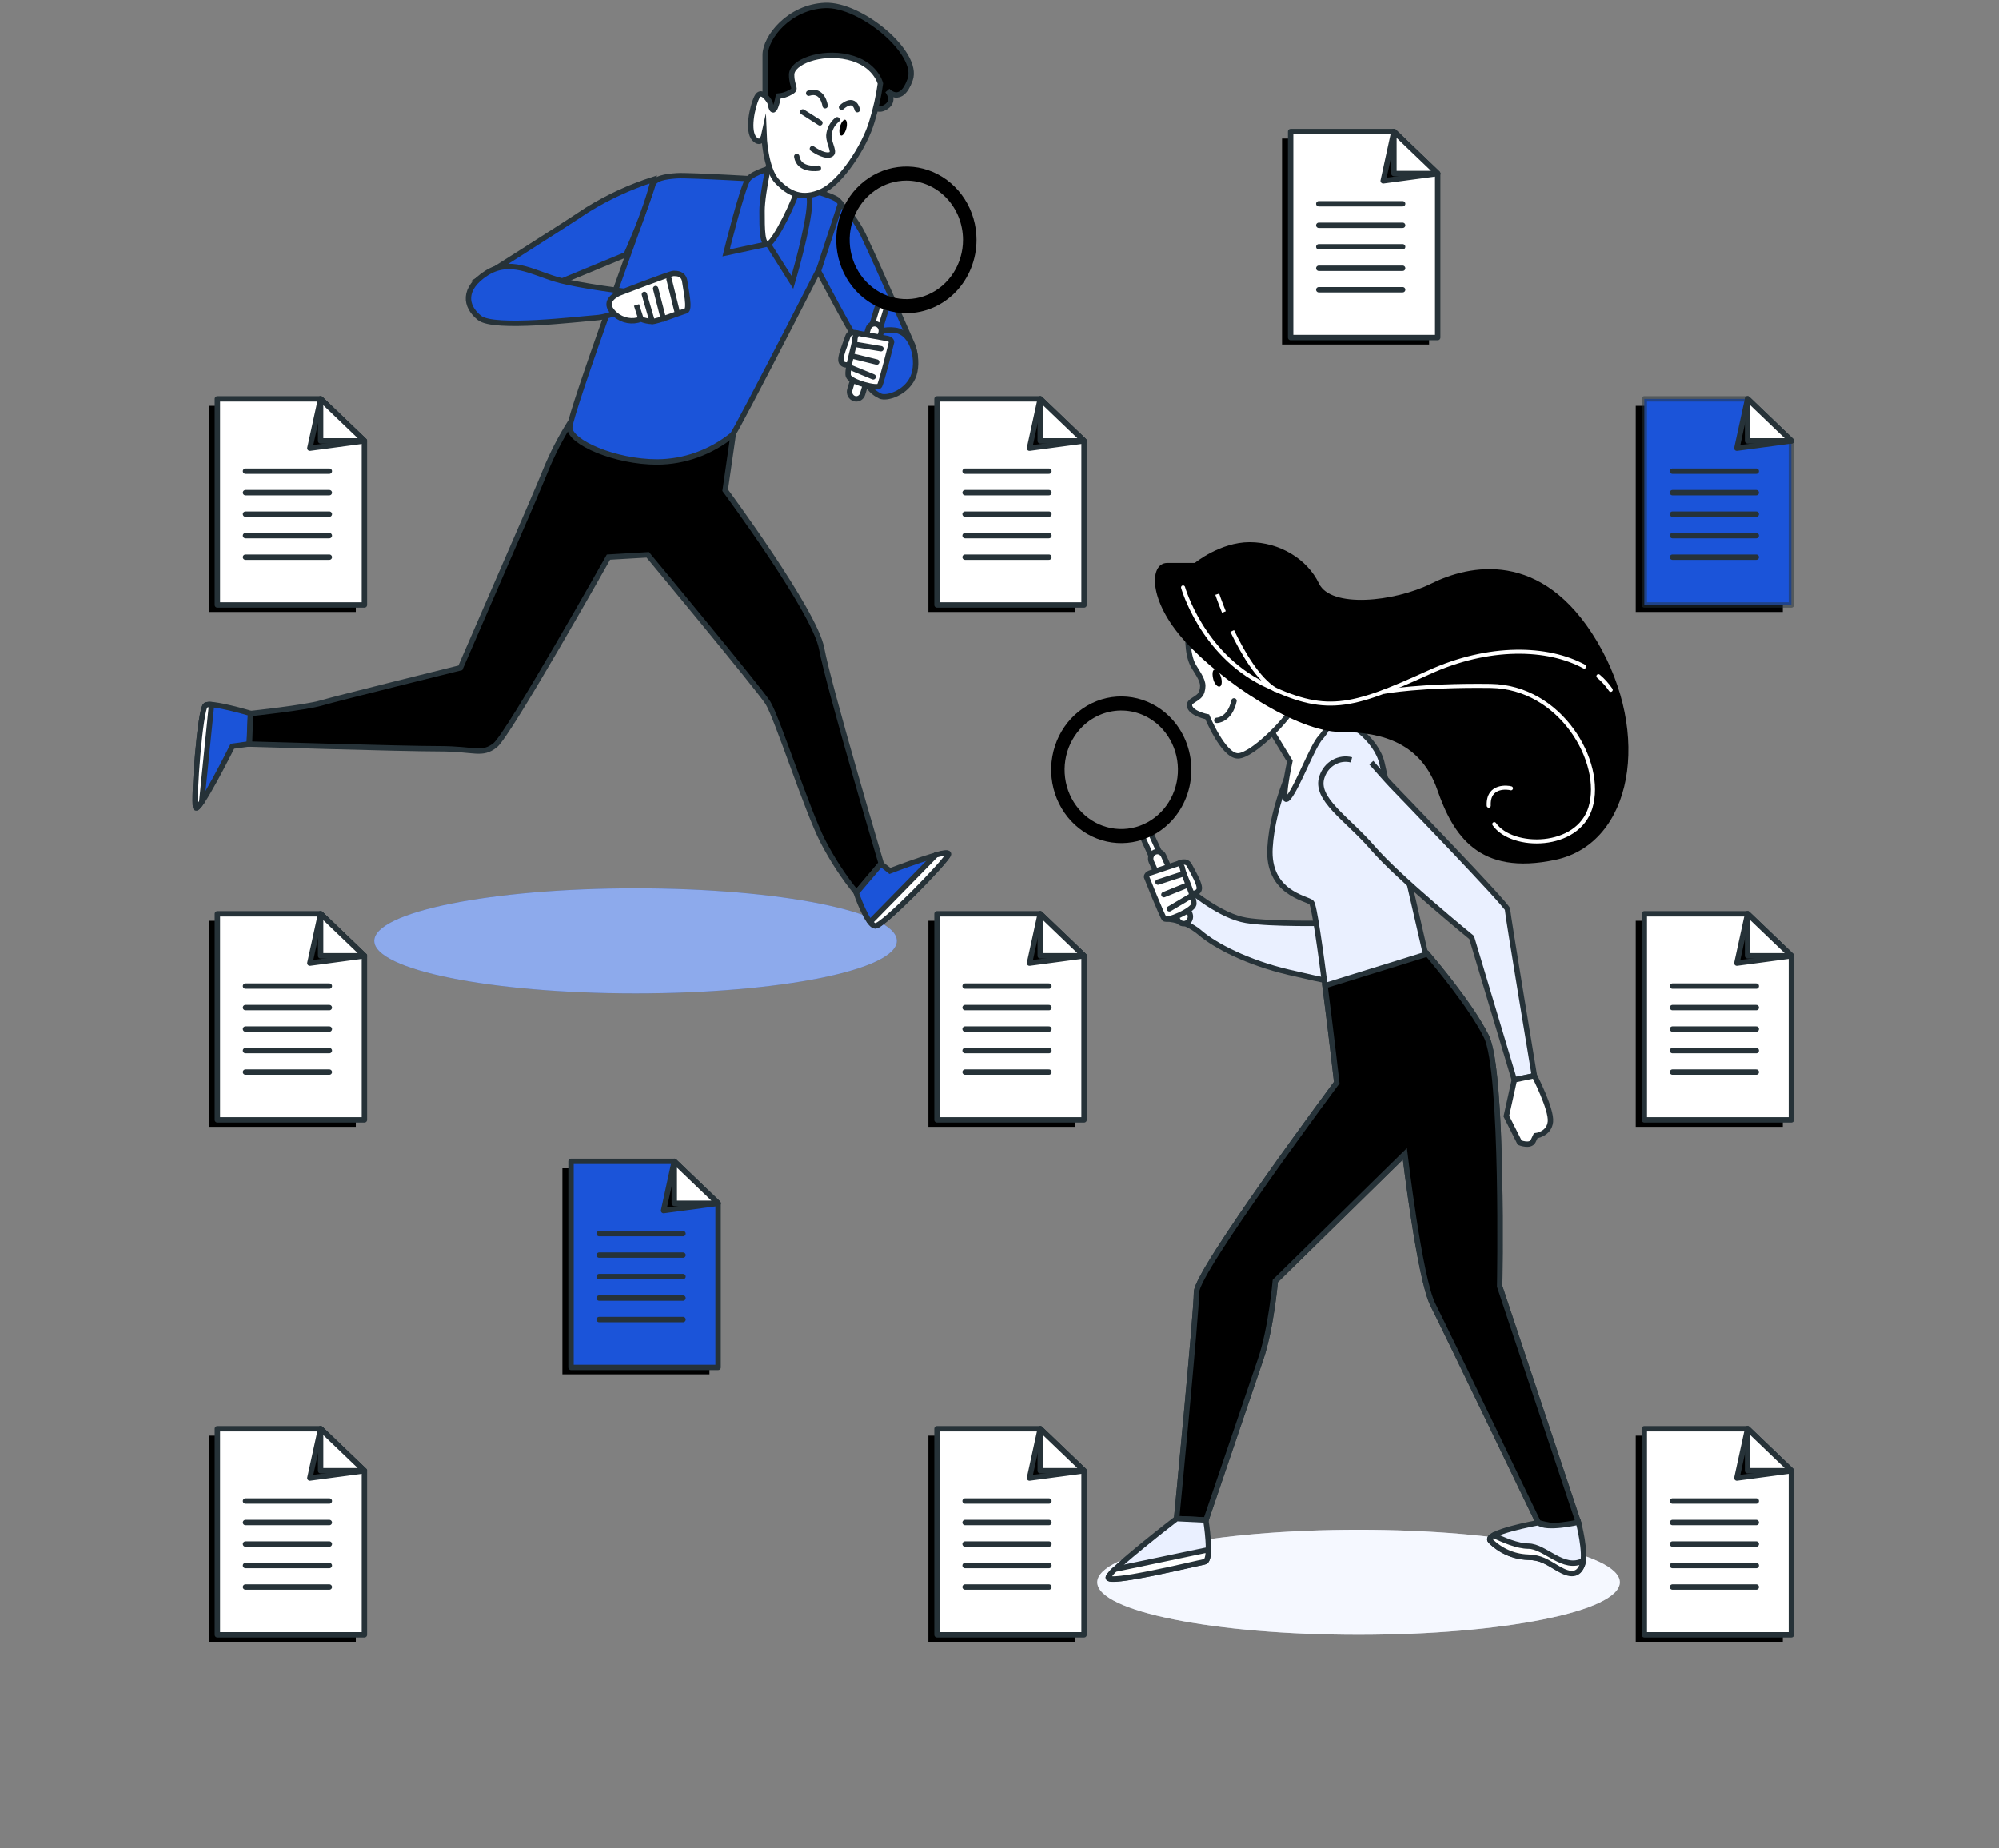 <svg width="371" height="343" viewBox="0 0 371 343" fill="none" xmlns="http://www.w3.org/2000/svg">
<rect x="0" y="0" width="371" height="343" fill="#808080" stroke="none"/>
<path d="M199.596 209.118H172.302V170.873H191.466L199.596 178.662V209.118Z" fill="black"/>
<path d="M201.195 207.823H173.9V169.588H193.065L201.195 177.378V207.823Z" fill="white" stroke="#263238" stroke-linecap="round" stroke-linejoin="round"/>
<path d="M193.065 169.588L191.066 178.734L201.195 177.378L193.065 169.588Z" fill="black" stroke="#263238" stroke-linecap="round" stroke-linejoin="round"/>
<path d="M193.064 169.588V177.378H201.194L193.064 169.588Z" fill="white" stroke="#263238" stroke-linecap="round" stroke-linejoin="round"/>
<path d="M179.115 182.996H194.673" stroke="#263238" stroke-linecap="round" stroke-linejoin="round"/>
<path d="M179.115 186.982H194.673" stroke="#263238" stroke-linecap="round" stroke-linejoin="round"/>
<path d="M179.115 190.969H194.673" stroke="#263238" stroke-linecap="round" stroke-linejoin="round"/>
<path d="M179.115 194.966H194.673" stroke="#263238" stroke-linecap="round" stroke-linejoin="round"/>
<path d="M179.115 198.953H194.673" stroke="#263238" stroke-linecap="round" stroke-linejoin="round"/>
<path d="M330.871 209.118H303.577V170.873H322.742L330.871 178.662V209.118Z" fill="black"/>
<path d="M332.46 207.823H305.166V169.588H324.33L332.46 177.378V207.823Z" fill="white" stroke="#263238" stroke-linecap="round" stroke-linejoin="round"/>
<path d="M324.331 169.588L322.343 178.734L332.461 177.378L324.331 169.588Z" fill="black" stroke="#263238" stroke-linecap="round" stroke-linejoin="round"/>
<path d="M324.331 169.588V177.378H332.461L324.331 169.588Z" fill="white" stroke="#263238" stroke-linecap="round" stroke-linejoin="round"/>
<path d="M310.392 182.996H325.949" stroke="#263238" stroke-linecap="round" stroke-linejoin="round"/>
<path d="M310.392 186.982H325.949" stroke="#263238" stroke-linecap="round" stroke-linejoin="round"/>
<path d="M310.392 190.969H325.949" stroke="#263238" stroke-linecap="round" stroke-linejoin="round"/>
<path d="M310.392 194.966H325.949" stroke="#263238" stroke-linecap="round" stroke-linejoin="round"/>
<path d="M310.392 198.953H325.949" stroke="#263238" stroke-linecap="round" stroke-linejoin="round"/>
<path d="M66.039 209.118H38.745V170.873H57.91L66.039 178.662V209.118Z" fill="black"/>
<path d="M67.638 207.823H40.344V169.588H59.508L67.638 177.378V207.823Z" fill="white" stroke="#263238" stroke-linecap="round" stroke-linejoin="round"/>
<path d="M59.509 169.588L57.511 178.734L67.639 177.378L59.509 169.588Z" fill="black" stroke="#263238" stroke-linecap="round" stroke-linejoin="round"/>
<path d="M59.508 169.588V177.378H67.638L59.508 169.588Z" fill="white" stroke="#263238" stroke-linecap="round" stroke-linejoin="round"/>
<path d="M45.568 182.996H61.126" stroke="#263238" stroke-linecap="round" stroke-linejoin="round"/>
<path d="M45.568 186.982H61.126" stroke="#263238" stroke-linecap="round" stroke-linejoin="round"/>
<path d="M45.568 190.969H61.126" stroke="#263238" stroke-linecap="round" stroke-linejoin="round"/>
<path d="M45.568 194.966H61.126" stroke="#263238" stroke-linecap="round" stroke-linejoin="round"/>
<path d="M45.568 198.953H61.126" stroke="#263238" stroke-linecap="round" stroke-linejoin="round"/>
<path d="M199.596 304.675H172.302V266.43H191.466L199.596 274.219V304.675Z" fill="black"/>
<path d="M201.195 303.38H173.9V265.145H193.065L201.195 272.935V303.38Z" fill="white" stroke="#263238" stroke-linecap="round" stroke-linejoin="round"/>
<path d="M193.065 265.145L191.066 274.291L201.195 272.935L193.065 265.145Z" fill="black" stroke="#263238" stroke-linecap="round" stroke-linejoin="round"/>
<path d="M193.064 265.145V272.935H201.194L193.064 265.145Z" fill="white" stroke="#263238" stroke-linecap="round" stroke-linejoin="round"/>
<path d="M179.115 278.553H194.673" stroke="#263238" stroke-linecap="round" stroke-linejoin="round"/>
<path d="M179.115 282.54H194.673" stroke="#263238" stroke-linecap="round" stroke-linejoin="round"/>
<path d="M179.115 286.536H194.673" stroke="#263238" stroke-linecap="round" stroke-linejoin="round"/>
<path d="M179.115 290.523H194.673" stroke="#263238" stroke-linecap="round" stroke-linejoin="round"/>
<path d="M179.115 294.51H194.673" stroke="#263238" stroke-linecap="round" stroke-linejoin="round"/>
<path d="M330.871 304.675H303.577V266.43H322.742L330.871 274.219V304.675Z" fill="black"/>
<path d="M332.46 303.38H305.166V265.145H324.33L332.46 272.935V303.38Z" fill="white" stroke="#263238" stroke-linecap="round" stroke-linejoin="round"/>
<path d="M324.331 265.145L322.343 274.291L332.461 272.935L324.331 265.145Z" fill="black" stroke="#263238" stroke-linecap="round" stroke-linejoin="round"/>
<path d="M324.331 265.145V272.935H332.461L324.331 265.145Z" fill="white" stroke="#263238" stroke-linecap="round" stroke-linejoin="round"/>
<path d="M310.392 278.553H325.949" stroke="#263238" stroke-linecap="round" stroke-linejoin="round"/>
<path d="M310.392 282.54H325.949" stroke="#263238" stroke-linecap="round" stroke-linejoin="round"/>
<path d="M310.392 286.536H325.949" stroke="#263238" stroke-linecap="round" stroke-linejoin="round"/>
<path d="M310.392 290.523H325.949" stroke="#263238" stroke-linecap="round" stroke-linejoin="round"/>
<path d="M310.392 294.51H325.949" stroke="#263238" stroke-linecap="round" stroke-linejoin="round"/>
<path d="M66.039 304.675H38.745V266.43H57.91L66.039 274.219V304.675Z" fill="black"/>
<path d="M67.638 303.38H40.344V265.145H59.508L67.638 272.935V303.38Z" fill="white" stroke="#263238" stroke-linecap="round" stroke-linejoin="round"/>
<path d="M59.509 265.145L57.511 274.291L67.639 272.935L59.509 265.145Z" fill="black" stroke="#263238" stroke-linecap="round" stroke-linejoin="round"/>
<path d="M59.508 265.145V272.935H67.638L59.508 265.145Z" fill="white" stroke="#263238" stroke-linecap="round" stroke-linejoin="round"/>
<path d="M45.568 278.553H61.126" stroke="#263238" stroke-linecap="round" stroke-linejoin="round"/>
<path d="M45.568 282.54H61.126" stroke="#263238" stroke-linecap="round" stroke-linejoin="round"/>
<path d="M45.568 286.536H61.126" stroke="#263238" stroke-linecap="round" stroke-linejoin="round"/>
<path d="M45.568 290.523H61.126" stroke="#263238" stroke-linecap="round" stroke-linejoin="round"/>
<path d="M45.568 294.51H61.126" stroke="#263238" stroke-linecap="round" stroke-linejoin="round"/>
<path d="M131.672 255.051H104.378V216.816H123.552L131.672 224.606V255.051Z" fill="black"/>
<path d="M133.272 253.766H105.978V215.521H125.142L133.272 223.311V253.766Z" fill="#1B54D9" stroke="#263238" stroke-linecap="round" stroke-linejoin="round"/>
<path d="M125.141 215.521L123.152 224.667L133.271 223.311L125.141 215.521Z" fill="black" stroke="#263238" stroke-linecap="round" stroke-linejoin="round"/>
<path d="M125.141 215.521V223.311H133.27L125.141 215.521Z" fill="white" stroke="#263238" stroke-linecap="round" stroke-linejoin="round"/>
<path d="M111.202 228.939H126.76" stroke="#263238" stroke-linecap="round" stroke-linejoin="round"/>
<path d="M111.202 232.926H126.76" stroke="#263238" stroke-linecap="round" stroke-linejoin="round"/>
<path d="M111.202 236.912H126.76" stroke="#263238" stroke-linecap="round" stroke-linejoin="round"/>
<path d="M111.202 240.899H126.76" stroke="#263238" stroke-linecap="round" stroke-linejoin="round"/>
<path d="M111.202 244.886H126.76" stroke="#263238" stroke-linecap="round" stroke-linejoin="round"/>
<path d="M199.596 113.561H172.302V75.316H191.466L199.596 83.106V113.561Z" fill="black"/>
<path d="M201.195 112.265H173.9V74.03H193.065L201.195 81.82V112.265Z" fill="white" stroke="#263238" stroke-linecap="round" stroke-linejoin="round"/>
<path d="M193.065 74.03L191.066 83.176L201.195 81.82L193.065 74.03Z" fill="black" stroke="#263238" stroke-linecap="round" stroke-linejoin="round"/>
<path d="M193.064 74.03V81.82H201.194L193.064 74.03Z" fill="white" stroke="#263238" stroke-linecap="round" stroke-linejoin="round"/>
<path d="M179.115 87.439H194.673" stroke="#263238" stroke-linecap="round" stroke-linejoin="round"/>
<path d="M179.115 91.425H194.673" stroke="#263238" stroke-linecap="round" stroke-linejoin="round"/>
<path d="M179.115 95.413H194.673" stroke="#263238" stroke-linecap="round" stroke-linejoin="round"/>
<path d="M179.115 99.398H194.673" stroke="#263238" stroke-linecap="round" stroke-linejoin="round"/>
<path d="M179.115 103.396H194.673" stroke="#263238" stroke-linecap="round" stroke-linejoin="round"/>
<path d="M265.23 63.937H237.936V25.702H257.11L265.23 33.481V63.937Z" fill="black"/>
<path d="M266.827 62.652H239.533V24.407H258.698L266.827 32.197V62.652Z" fill="white" stroke="#263238" stroke-linecap="round" stroke-linejoin="round"/>
<path d="M258.698 24.407L256.709 33.553L266.827 32.197L258.698 24.407Z" fill="black" stroke="#263238" stroke-linecap="round" stroke-linejoin="round"/>
<path d="M258.698 24.407V32.197H266.828L258.698 24.407Z" fill="white" stroke="#263238" stroke-linecap="round" stroke-linejoin="round"/>
<path d="M244.758 37.815H260.316" stroke="#263238" stroke-linecap="round" stroke-linejoin="round"/>
<path d="M244.758 41.811H260.316" stroke="#263238" stroke-linecap="round" stroke-linejoin="round"/>
<path d="M244.758 45.798H260.316" stroke="#263238" stroke-linecap="round" stroke-linejoin="round"/>
<path d="M244.758 49.785H260.316" stroke="#263238" stroke-linecap="round" stroke-linejoin="round"/>
<path d="M244.758 53.771H260.316" stroke="#263238" stroke-linecap="round" stroke-linejoin="round"/>
<path d="M330.871 113.561H303.577V75.316H322.742L330.871 83.106V113.561Z" fill="black"/>
<g style="mix-blend-mode:soft-light">
<path d="M332.46 112.265H305.166V74.03H324.33L332.46 81.82V112.265Z" fill="#1B54D9"/>
<path d="M332.46 112.265H305.166V74.03H324.33L332.46 81.82V112.265Z" stroke="#263238" stroke-opacity="0.5" stroke-linecap="round" stroke-linejoin="round"/>
</g>
<path d="M324.331 74.03L322.343 83.176L332.461 81.82L324.331 74.03Z" fill="black" stroke="#263238" stroke-linecap="round" stroke-linejoin="round"/>
<path d="M324.331 74.03V81.82H332.461L324.331 74.03Z" fill="white" stroke="#263238" stroke-linecap="round" stroke-linejoin="round"/>
<path d="M310.392 87.439H325.949" stroke="#263238" stroke-linecap="round" stroke-linejoin="round"/>
<path d="M310.392 91.425H325.949" stroke="#263238" stroke-linecap="round" stroke-linejoin="round"/>
<path d="M310.392 95.413H325.949" stroke="#263238" stroke-linecap="round" stroke-linejoin="round"/>
<path d="M310.392 99.398H325.949" stroke="#263238" stroke-linecap="round" stroke-linejoin="round"/>
<path d="M310.392 103.396H325.949" stroke="#263238" stroke-linecap="round" stroke-linejoin="round"/>
<path d="M66.039 113.561H38.745V75.316H57.91L66.039 83.106V113.561Z" fill="black"/>
<path d="M67.638 112.265H40.344V74.03H59.508L67.638 81.82V112.265Z" fill="white" stroke="#263238" stroke-linecap="round" stroke-linejoin="round"/>
<path d="M59.509 74.03L57.511 83.176L67.639 81.82L59.509 74.03Z" fill="black" stroke="#263238" stroke-linecap="round" stroke-linejoin="round"/>
<path d="M59.508 74.03V81.82H67.638L59.508 74.03Z" fill="white" stroke="#263238" stroke-linecap="round" stroke-linejoin="round"/>
<path d="M45.568 87.439H61.126" stroke="#263238" stroke-linecap="round" stroke-linejoin="round"/>
<path d="M45.568 91.425H61.126" stroke="#263238" stroke-linecap="round" stroke-linejoin="round"/>
<path d="M45.568 95.413H61.126" stroke="#263238" stroke-linecap="round" stroke-linejoin="round"/>
<path d="M45.568 99.398H61.126" stroke="#263238" stroke-linecap="round" stroke-linejoin="round"/>
<path d="M45.568 103.396H61.126" stroke="#263238" stroke-linecap="round" stroke-linejoin="round"/>
<path d="M252.137 303.38C278.915 303.38 300.623 299.016 300.623 293.633C300.623 288.249 278.915 283.885 252.137 283.885C225.358 283.885 203.65 288.249 203.65 293.633C203.65 299.016 225.358 303.38 252.137 303.38Z" fill="#EAF0FF"/>
<path opacity="0.5" d="M252.137 303.38C278.915 303.38 300.623 299.016 300.623 293.633C300.623 288.249 278.915 283.885 252.137 283.885C225.358 283.885 203.65 288.249 203.65 293.633C203.65 299.016 225.358 303.38 252.137 303.38Z" fill="white"/>
<path d="M215.357 159.983C215.295 160.047 215.223 160.099 215.143 160.136C214.943 160.233 214.716 160.244 214.509 160.165C214.302 160.087 214.134 159.926 214.041 159.718L212.091 155.425C212.019 155.219 212.023 154.993 212.103 154.79C212.182 154.587 212.332 154.423 212.521 154.33C212.711 154.236 212.927 154.221 213.127 154.286C213.327 154.351 213.497 154.492 213.602 154.681L215.552 158.973C215.627 159.141 215.648 159.33 215.613 159.512C215.578 159.693 215.488 159.858 215.357 159.983Z" fill="white" stroke="#263238" stroke-miterlimit="10"/>
<path d="M217.113 170.576C219.203 170.87 221.175 171.767 222.806 173.166C225.535 175.501 231.481 178.611 239.172 180.426C246.864 182.241 248.833 182.465 248.833 182.465L246.883 171.321C246.883 171.321 235.975 171.575 231.286 170.801C226.598 170.026 221.119 165.621 218.614 163.286C216.109 160.951 217.113 170.576 217.113 170.576Z" fill="#EAF0FF" stroke="#263238" stroke-miterlimit="10"/>
<path d="M220.533 171.066C220.439 171.155 220.334 171.23 220.221 171.29C219.921 171.438 219.578 171.455 219.265 171.338C218.953 171.222 218.698 170.981 218.554 170.669L213.68 159.912C213.61 159.756 213.569 159.588 213.561 159.416C213.553 159.245 213.577 159.073 213.632 158.911C213.688 158.749 213.773 158.6 213.883 158.473C213.993 158.345 214.126 158.242 214.275 158.168C214.423 158.095 214.584 158.052 214.748 158.044C214.913 158.035 215.077 158.06 215.231 158.118C215.386 158.176 215.529 158.265 215.651 158.38C215.772 158.496 215.871 158.635 215.942 158.79L220.816 169.547C220.927 169.799 220.959 170.082 220.908 170.354C220.858 170.627 220.726 170.876 220.533 171.066Z" fill="white" stroke="#263238" stroke-miterlimit="10"/>
<path d="M216.966 152.825C215.081 154.659 212.719 155.867 210.179 156.296C207.638 156.726 205.032 156.357 202.692 155.238C200.351 154.119 198.38 152.299 197.028 150.008C195.677 147.717 195.005 145.059 195.097 142.369C195.19 139.678 196.043 137.077 197.549 134.894C199.055 132.711 201.146 131.044 203.558 130.104C205.969 129.164 208.593 128.993 211.098 129.613C213.603 130.232 215.875 131.615 217.629 133.585C219.975 136.231 221.224 139.742 221.099 143.349C220.975 146.955 219.489 150.363 216.966 152.825ZM200.94 134.799C199.416 136.28 198.346 138.201 197.866 140.319C197.385 142.437 197.516 144.656 198.242 146.696C198.968 148.735 200.256 150.504 201.943 151.778C203.63 153.052 205.641 153.774 207.72 153.852C209.8 153.931 211.855 153.363 213.625 152.219C215.396 151.076 216.802 149.409 217.667 147.429C218.531 145.449 218.815 143.246 218.482 141.097C218.149 138.949 217.214 136.952 215.796 135.359C213.895 133.229 211.264 131.973 208.479 131.868C205.694 131.763 202.983 132.817 200.94 134.799Z" fill="black"/>
<path d="M218.818 160.217C218.818 160.217 220.173 159.463 220.768 160.625C221.362 161.788 222.834 164.204 222.551 165.081C222.269 165.958 220.69 166.1 219.92 165.193C219.162 164.027 218.546 162.767 218.087 161.441L218.818 160.217Z" fill="white" stroke="#263238" stroke-miterlimit="10"/>
<path d="M213.613 161.951L218.818 160.217C219.006 160.343 219.164 160.51 219.282 160.708C219.4 160.905 219.475 161.128 219.5 161.359C219.608 162.175 221.801 166.712 221.557 167.854C221.313 168.996 216.556 171.086 216.079 170.464C215.601 169.842 212.794 162.756 212.794 162.756C212.794 162.756 212.716 162.216 213.613 161.951Z" fill="white" stroke="#263238" stroke-miterlimit="10"/>
<path d="M219.608 162.175L214.909 163.704" stroke="#263238" stroke-miterlimit="10" stroke-linecap="round"/>
<path d="M220.29 164.295L216.011 166.029" stroke="#263238" stroke-miterlimit="10" stroke-linecap="round"/>
<path d="M221.08 166.264L217.024 168.66" stroke="#263238" stroke-miterlimit="10" stroke-linecap="round"/>
<path d="M240.409 140.763C240.409 140.763 236.188 149.053 235.701 157.352C235.214 165.652 242.388 166.682 243.382 167.457C244.377 168.231 248.091 200.9 248.091 200.9C248.091 200.9 222.064 235.902 222.064 239.787C222.064 243.672 218.369 281.815 218.369 281.815L223.818 282.08C223.818 282.08 232.016 257.936 233.966 252.247C235.915 246.557 236.686 237.728 236.686 237.728L260.734 214.134C260.734 214.134 263.453 237.208 265.939 242.132C268.425 247.057 285.513 282.58 285.513 282.58C286.977 282.972 288.471 283.231 289.978 283.355C291.008 283.306 292.019 283.043 292.951 282.58L278.329 238.737C278.329 238.737 279.07 198.809 275.853 192.325C272.636 185.84 264.448 176.511 264.448 176.511C264.448 176.511 257.507 146.443 256.513 141.773C255.519 137.103 249.826 133.218 247.096 133.218C244.367 133.218 240.409 140.763 240.409 140.763Z" fill="#EAF0FF" stroke="#263238" stroke-miterlimit="10"/>
<path d="M235.915 135.573L239.385 141.273C239.385 141.273 237.436 150.092 239.142 148.023C240.848 145.953 243.596 138.428 245.088 136.868C246.007 135.84 246.676 134.595 247.037 133.238L239.658 128.875L235.915 135.573Z" fill="white" stroke="#263238" stroke-miterlimit="10"/>
<path d="M220.524 116.558C220.524 116.558 220.085 121.319 221.567 123.695C223.048 126.071 223.516 126.805 223.058 128.355C222.6 129.904 220.329 129.915 220.826 131.209C221.323 132.504 224.052 133.024 224.052 133.024C224.052 133.024 227.025 140.284 229.745 140.284C232.465 140.284 239.435 133.147 240.419 130.547C241.404 127.947 231.237 121.095 229.501 119.545C227.766 117.995 222.502 113.703 220.524 116.558Z" fill="white" stroke="#263238" stroke-miterlimit="10"/>
<path d="M226.587 125.592C226.86 126.458 226.772 127.274 226.383 127.406C225.993 127.539 225.408 126.948 225.184 126.081C224.959 125.214 224.989 124.399 225.379 124.256C225.768 124.113 226.305 124.715 226.587 125.592Z" fill="black"/>
<path d="M225.827 133.687C225.827 133.687 228.225 133.687 229.024 130.067" stroke="#263238" stroke-miterlimit="10" stroke-linecap="round"/>
<path d="M221.751 104.465H216.624C213.329 104.465 212.968 111.348 219.918 119.005C226.869 126.662 240.769 135.839 248.821 135.839C256.873 135.839 263.823 138.133 266.748 146.555C269.672 154.977 274.429 162.624 288.7 159.565C302.971 156.506 306.626 136.226 296.381 119.005C286.136 101.784 272.596 104.843 265.646 108.289C258.696 111.735 246.988 112.877 244.795 108.289C242.602 103.701 237.416 100.611 231.928 100.611C226.44 100.611 221.751 104.465 221.751 104.465Z" fill="black"/>
<path d="M292.951 282.57L278.329 238.727C278.329 238.727 279.07 198.799 275.853 192.315C273.084 186.758 266.69 179.121 264.925 177.021L245.907 182.914C247.038 191.682 248.091 200.91 248.091 200.91C248.091 200.91 222.064 235.913 222.064 239.797C222.064 243.682 218.369 281.815 218.369 281.815L223.818 282.08C223.818 282.08 232.016 257.936 233.966 252.247C235.915 246.557 236.686 237.728 236.686 237.728L260.734 214.134C260.734 214.134 263.453 237.208 265.939 242.132C268.425 247.057 285.513 282.58 285.513 282.58C286.977 282.972 288.471 283.231 289.978 283.355C291.009 283.303 292.02 283.036 292.951 282.57Z" fill="black" stroke="#263238" stroke-miterlimit="10"/>
<path d="M250.82 141.018C249.704 140.736 248.527 140.898 247.518 141.472C246.509 142.047 245.74 142.993 245.361 144.128C243.88 148.277 250.07 151.907 254.778 157.383C259.486 162.858 273.124 173.971 273.124 173.971L281.058 200.42L284.772 199.635C284.772 199.635 279.781 169.536 279.781 168.761C279.781 167.986 258.97 146.463 258.219 145.688C257.468 144.913 254.505 141.538 254.505 141.538" fill="#EAF0FF"/>
<path d="M250.82 141.018C249.704 140.736 248.527 140.898 247.518 141.472C246.509 142.047 245.74 142.993 245.361 144.128C243.88 148.277 250.07 151.907 254.778 157.383C259.486 162.858 273.124 173.971 273.124 173.971L281.058 200.42L284.772 199.635C284.772 199.635 279.781 169.536 279.781 168.761C279.781 167.986 258.97 146.463 258.219 145.688C257.468 144.913 254.505 141.538 254.505 141.538" stroke="#263238" stroke-miterlimit="10"/>
<path d="M281.059 200.389L279.567 207.129L282.043 212.053C282.043 212.053 283.993 212.828 284.529 211.788L285.016 210.769C285.016 210.769 287.502 210.504 287.746 208.169C287.99 205.834 284.773 199.614 284.773 199.614L281.059 200.389Z" fill="white" stroke="#263238" stroke-miterlimit="10"/>
<path d="M218.37 281.815C218.37 281.815 206.224 291.155 205.698 292.705C205.171 294.255 222.055 290.115 223.546 289.85C225.038 289.585 223.79 282.081 223.79 282.081L218.37 281.815Z" fill="#EAF0FF" stroke="#263238" stroke-miterlimit="10"/>
<path d="M206.945 291.206C206.454 291.616 206.035 292.113 205.707 292.674C205.21 294.234 222.064 290.084 223.556 289.819C224.062 289.737 224.248 288.799 224.277 287.586L206.945 291.206Z" fill="white" stroke="#263238" stroke-miterlimit="10"/>
<path d="M285.513 282.569C285.513 282.569 275.356 284.384 276.594 285.934C278.469 287.812 280.94 288.901 283.534 288.993C286.01 288.993 287.005 289.768 289.237 291.032C291.469 292.296 292.951 292.327 293.692 290.247C294.433 288.167 292.951 282.478 292.951 282.478C292.951 282.478 287.005 283.854 285.513 282.569Z" fill="#EAF0FF" stroke="#263238" stroke-miterlimit="10"/>
<path d="M289.237 291.124C291.459 292.419 292.951 292.419 293.692 290.339C293.774 290.103 293.826 289.856 293.848 289.605C290.153 291.552 286.751 286.923 283.651 286.923C281.702 286.923 278.982 285.792 277.179 284.884C276.594 285.231 276.321 285.578 276.594 285.904C278.468 287.782 280.94 288.871 283.534 288.963C286.01 289.044 287.004 289.819 289.237 291.124Z" fill="white" stroke="#263238" stroke-miterlimit="10"/>
<path d="M228.691 117.088C230.641 121.166 233.458 126.03 236.714 128.018" stroke="white" stroke-width="0.75" stroke-miterlimit="10"/>
<path d="M225.914 110.267C225.914 110.267 226.353 111.602 227.152 113.57" stroke="white" stroke-width="0.75" stroke-miterlimit="10"/>
<path d="M296.656 125.489C297.524 126.218 298.292 127.069 298.937 128.018" stroke="white" stroke-width="0.75" stroke-miterlimit="10" stroke-linecap="round"/>
<path d="M219.569 109.013C219.569 109.013 223.001 121.248 234.484 126.937C245.967 132.627 250.597 131.424 265.16 124.796C276.312 119.698 287.269 120.004 294.024 123.705" stroke="white" stroke-width="0.75" stroke-miterlimit="10" stroke-linecap="round"/>
<path d="M276.301 149.522C276.116 145.576 279.976 146.147 280.425 146.3" stroke="white" stroke-width="0.75" stroke-miterlimit="10" stroke-linecap="round"/>
<path d="M256.941 128.375C256.941 128.375 263.629 127.121 276.652 127.294C289.675 127.468 297.737 141.467 295.173 149.889C292.814 157.617 280.648 157.658 277.334 152.947" stroke="white" stroke-width="0.75" stroke-miterlimit="10" stroke-linecap="round"/>
<path d="M117.957 184.351C144.735 184.351 166.443 179.987 166.443 174.604C166.443 169.221 144.735 164.856 117.957 164.856C91.179 164.856 69.471 169.221 69.471 174.604C69.471 179.987 91.179 184.351 117.957 184.351Z" fill="#1B54D9"/>
<path opacity="0.5" d="M117.957 184.351C144.735 184.351 166.443 179.987 166.443 174.604C166.443 169.221 144.735 164.856 117.957 164.856C91.179 164.856 69.471 169.221 69.471 174.604C69.471 179.987 91.179 184.351 117.957 184.351Z" fill="white"/>
<path d="M142.015 18.523C142.015 18.523 142.015 13.425 142.015 10.183C142.015 6.941 146.431 1.292 153.108 1.007C159.785 0.721 170.654 9.857 168.919 14.751C167.184 19.645 164.689 16.79 164.689 16.79C164.689 16.79 166.473 18.89 164.026 20.053C161.579 21.215 159.883 16.433 159.883 16.433C159.883 16.433 156.539 13.17 153.42 13.17C150.301 13.17 151.197 13.405 148.965 16.657C146.733 19.91 144.735 18.992 144.735 20.155C144.735 21.317 146.294 23.213 143.848 23.213C141.401 23.213 142.015 18.523 142.015 18.523Z" fill="black" stroke="#263238" stroke-miterlimit="10"/>
<path d="M46.504 132.392C46.504 132.392 39.222 130.221 38.179 130.873C37.136 131.526 35.889 148.298 36.308 149.817C36.727 151.337 43.131 138.49 43.131 138.49L46.251 138.061L46.504 132.392Z" fill="#1B54D9" stroke="#263238" stroke-miterlimit="10"/>
<path d="M39.271 130.761C38.904 130.701 38.528 130.739 38.179 130.873C37.136 131.526 35.889 148.298 36.308 149.818C36.405 150.174 36.834 149.736 37.439 148.859L39.271 130.761Z" fill="white" stroke="#263238" stroke-miterlimit="10"/>
<path d="M106.688 77.079C104.752 79.968 103.078 83.04 101.688 86.255C99.816 90.823 97.73 95.615 97.73 95.615L85.448 123.93C85.448 123.93 62.54 129.599 59.625 130.465C56.711 131.332 46.505 132.423 46.505 132.423L46.3 138.092C46.3 138.092 74.822 138.959 81.49 138.959C88.157 138.959 89.405 140.264 91.901 138.306C94.396 136.349 112.927 103.385 112.927 103.385L120.219 102.957C120.219 102.957 140.835 127.784 142.502 130.394C144.169 133.004 149.784 150.429 152.699 156.098C154.456 159.509 156.55 162.718 158.947 165.672L163.529 160.228C163.529 160.228 153.781 127.346 152.494 120.371C151.207 113.397 134.587 90.976 134.587 90.976L136.254 79.434C136.254 79.434 109.389 80.342 106.688 77.079Z" fill="black" stroke="#263238" stroke-miterlimit="10"/>
<path d="M142.892 33.369C142.892 33.369 127.792 32.461 125.618 32.614C123.444 32.767 121.407 33.063 121.124 34.429C120.842 35.795 105.742 76.62 105.742 79.353C105.742 82.085 114.155 85.735 121.992 85.735C127.035 85.7 131.927 83.938 135.922 80.719C136.643 80.117 156.237 41.719 156.675 40.801C157.114 39.884 156.958 38.528 155.515 37.161C154.073 35.795 142.892 33.369 142.892 33.369Z" fill="#1B54D9" stroke="#263238" stroke-miterlimit="10"/>
<path d="M143.76 30.993C143.76 30.993 139.861 31.901 138.828 33.267C137.794 34.633 134.763 46.929 134.763 46.929L142.561 45.257L147.055 52.395C147.055 52.395 150.106 42.076 150.252 37.672C150.398 33.267 145.934 30.483 143.76 30.993Z" fill="#1B54D9" stroke="#263238" stroke-miterlimit="10"/>
<path d="M121.261 33.297C116.966 34.666 112.843 36.566 108.979 38.956C103.763 42.443 88.566 52.028 88.566 52.028L98.314 54.638L116.221 47.235C116.221 47.235 120.013 38.956 121.261 33.297Z" fill="#1B54D9" stroke="#263238" stroke-miterlimit="10"/>
<path d="M117.099 54.209C117.099 54.209 107.517 53.118 103.14 51.813C98.763 50.508 94.611 47.888 90.234 50.722C85.857 53.557 86.276 56.84 88.986 59.001C91.696 61.163 107.312 59.215 110.432 59.001C112.278 58.878 114.066 58.279 115.637 57.258L117.099 54.209Z" fill="#1B54D9" stroke="#263238" stroke-miterlimit="10"/>
<path d="M114.808 54.444C114.808 54.444 124.38 50.743 125.004 50.743C125.628 50.743 126.886 50.743 127.09 52.262C127.295 53.781 128.133 57.492 127.295 57.707C126.457 57.921 122.09 59.674 121.047 59.674C120.336 59.649 119.634 59.501 118.97 59.236C118.169 59.537 117.307 59.615 116.468 59.463C115.629 59.311 114.842 58.934 114.184 58.369C111.893 56.381 113.55 55.076 114.808 54.444Z" fill="white" stroke="#263238" stroke-miterlimit="10"/>
<path d="M118.97 59.216L118.132 56.605" stroke="#263238" stroke-miterlimit="10"/>
<path d="M121.681 53.557L123.133 59.215" stroke="#263238" stroke-miterlimit="10" stroke-linecap="round"/>
<path d="M124.176 51.813L125.628 57.686" stroke="#263238" stroke-miterlimit="10" stroke-linecap="round"/>
<path d="M119.595 54.638L121.047 59.654" stroke="#263238" stroke-miterlimit="10" stroke-linecap="round"/>
<path d="M155.983 37.814C157.932 39.656 159.498 41.898 160.584 44.401C162.816 49.07 169.357 64.038 169.357 64.038C169.357 64.038 171.453 69.136 167.125 70.767C162.797 72.399 162.251 68.025 160.428 65.547C158.605 63.069 151.898 50.304 151.898 50.304L155.983 37.814Z" fill="#1B54D9" stroke="#263238" stroke-miterlimit="10"/>
<path d="M160.741 62.937C161.476 62.281 162.335 61.795 163.263 61.512C164.191 61.229 165.165 61.155 166.122 61.296C169.534 61.704 170.723 67.199 169.407 70.085C168.091 72.97 164.533 74.061 163.363 73.511C162.194 72.96 158.382 70.758 160.741 62.937Z" fill="#1B54D9" stroke="#263238" stroke-miterlimit="10"/>
<path d="M162.369 62.223C162.288 62.238 162.206 62.238 162.125 62.223C162.02 62.19 161.923 62.134 161.839 62.061C161.755 61.988 161.685 61.898 161.635 61.797C161.584 61.695 161.553 61.584 161.543 61.47C161.534 61.356 161.546 61.241 161.579 61.132L162.944 56.595C162.976 56.486 163.028 56.384 163.099 56.297C163.169 56.209 163.255 56.137 163.352 56.084C163.449 56.032 163.556 56.001 163.665 55.992C163.774 55.984 163.883 55.998 163.987 56.034C164.091 56.068 164.189 56.123 164.273 56.196C164.357 56.269 164.426 56.359 164.477 56.461C164.528 56.562 164.559 56.673 164.568 56.787C164.578 56.901 164.566 57.016 164.533 57.125L163.168 61.662C163.105 61.83 162.994 61.973 162.852 62.073C162.709 62.173 162.54 62.225 162.369 62.223Z" fill="white" stroke="#263238" stroke-miterlimit="10"/>
<path d="M158.908 74.031C158.783 74.031 158.658 74.01 158.538 73.97C158.222 73.864 157.959 73.632 157.806 73.325C157.652 73.018 157.621 72.659 157.719 72.328L161.141 60.959C161.248 60.64 161.47 60.377 161.76 60.225C162.05 60.074 162.384 60.047 162.693 60.148C163.002 60.25 163.261 60.474 163.415 60.772C163.569 61.069 163.606 61.418 163.519 61.745L160.098 73.113C160.02 73.379 159.863 73.613 159.648 73.778C159.434 73.943 159.175 74.032 158.908 74.031Z" fill="white" stroke="#263238" stroke-miterlimit="10"/>
<path d="M168.218 58.125C165.644 58.125 163.128 57.327 160.988 55.831C158.848 54.335 157.18 52.209 156.195 49.722C155.21 47.235 154.952 44.498 155.454 41.858C155.956 39.217 157.196 36.792 159.016 34.888C160.836 32.984 163.154 31.688 165.679 31.163C168.203 30.638 170.82 30.907 173.198 31.938C175.576 32.968 177.608 34.712 179.038 36.951C180.468 39.189 181.231 41.821 181.231 44.513C181.226 48.121 179.853 51.581 177.414 54.132C174.974 56.684 171.667 58.119 168.218 58.125ZM168.218 33.512C166.137 33.51 164.102 34.153 162.371 35.361C160.64 36.568 159.291 38.286 158.493 40.296C157.696 42.306 157.486 44.518 157.891 46.653C158.296 48.788 159.296 50.749 160.767 52.289C162.238 53.828 164.112 54.877 166.152 55.302C168.193 55.728 170.308 55.511 172.231 54.678C174.153 53.846 175.796 52.436 176.953 50.626C178.109 48.817 178.726 46.689 178.726 44.513C178.723 41.598 177.616 38.803 175.646 36.74C173.676 34.678 171.005 33.517 168.218 33.512Z" fill="black"/>
<path d="M159.171 61.846C159.171 61.846 157.719 61.295 157.329 62.529C156.939 63.763 155.75 66.373 156.149 67.198C156.549 68.024 158.099 67.882 158.772 66.923C159.365 65.656 159.807 64.317 160.088 62.937L159.171 61.846Z" fill="white" stroke="#263238" stroke-miterlimit="10"/>
<path d="M164.552 62.805L159.171 61.846C159.002 61.998 158.867 62.188 158.776 62.401C158.685 62.615 158.64 62.846 158.645 63.08C158.645 63.906 157.066 68.708 157.455 69.809C157.845 70.91 162.846 72.277 163.236 71.594C163.626 70.91 165.468 63.488 165.468 63.488C165.468 63.488 165.468 62.937 164.552 62.805Z" fill="white" stroke="#263238" stroke-miterlimit="10"/>
<path d="M158.645 63.906L163.499 64.722" stroke="#263238" stroke-miterlimit="10" stroke-linecap="round"/>
<path d="M158.245 66.098L162.71 67.199" stroke="#263238" stroke-miterlimit="10" stroke-linecap="round"/>
<path d="M157.719 68.157L162.057 69.942" stroke="#263238" stroke-miterlimit="10" stroke-linecap="round"/>
<path d="M143.311 27.751C143.311 27.751 141.43 35.642 141.43 39.14C141.43 42.637 141.43 45.512 142.59 45.257C143.75 45.002 147.668 37.1 148.39 34.042C149.111 30.983 146.518 25.018 143.311 27.751Z" fill="white" stroke="#263238" stroke-miterlimit="10"/>
<path d="M142.902 18.993C142.902 18.993 141.343 16.199 140.456 18.055C139.569 19.91 138.672 24.346 140.007 25.742C141.343 27.139 141.791 25.049 141.791 25.049C141.791 25.049 142.015 31.34 144.238 33.665C146.46 35.989 148.917 37.162 152.485 35.531C156.052 33.899 160.498 27.139 161.833 22.49C162.541 20.209 163.063 17.869 163.393 15.495C163.393 15.495 162.506 11.774 157.378 10.601C152.251 9.429 146.919 11.539 146.919 13.864C146.919 16.189 148.03 16.433 146.694 17.127C146.007 17.525 145.246 17.765 144.462 17.83C144.462 17.83 143.575 22.714 142.902 18.993Z" fill="white" stroke="#263238" stroke-miterlimit="10"/>
<path d="M157.065 23.856C156.841 24.672 156.392 25.242 156.09 25.14C155.788 25.039 155.671 24.304 155.895 23.499C156.119 22.694 156.568 22.112 156.87 22.214C157.172 22.316 157.289 23.04 157.065 23.856Z" fill="black"/>
<path d="M148.983 20.767L152.171 22.796" stroke="#263238" stroke-miterlimit="10" stroke-linecap="round"/>
<path d="M156.188 19.9C156.188 19.9 158.401 17.728 159.113 20.338" stroke="#263238" stroke-miterlimit="10" stroke-linecap="round"/>
<path d="M153.137 19.614C153.137 19.614 152.718 16.423 150.086 17.29" stroke="#263238" stroke-miterlimit="10" stroke-linecap="round"/>
<path d="M155.36 22.214C154.924 22.559 154.563 22.996 154.299 23.497C154.036 23.997 153.876 24.55 153.829 25.12C153.829 26.853 155.214 28.454 153.966 28.739C152.718 29.025 150.778 27.587 150.778 27.587" stroke="#263238" stroke-miterlimit="10" stroke-linecap="round"/>
<path d="M151.889 31.207C151.889 31.207 148.282 31.789 147.873 29.036" stroke="#263238" stroke-miterlimit="10" stroke-linecap="round"/>
<path d="M158.908 165.713C158.908 165.713 160.994 171.83 162.447 171.83C163.899 171.83 175.567 159.85 175.987 158.575C176.406 157.301 165.157 161.634 165.157 161.634L163.49 160.319L158.908 165.713Z" fill="#1B54D9" stroke="#263238" stroke-miterlimit="10"/>
<path d="M173.685 158.657L161.5 171.097C161.841 171.525 162.173 171.821 162.475 171.821C163.937 171.821 175.596 159.84 176.015 158.566C176.151 158.117 175.137 158.27 173.685 158.657Z" fill="white" stroke="#263238" stroke-miterlimit="10"/>
</svg>
